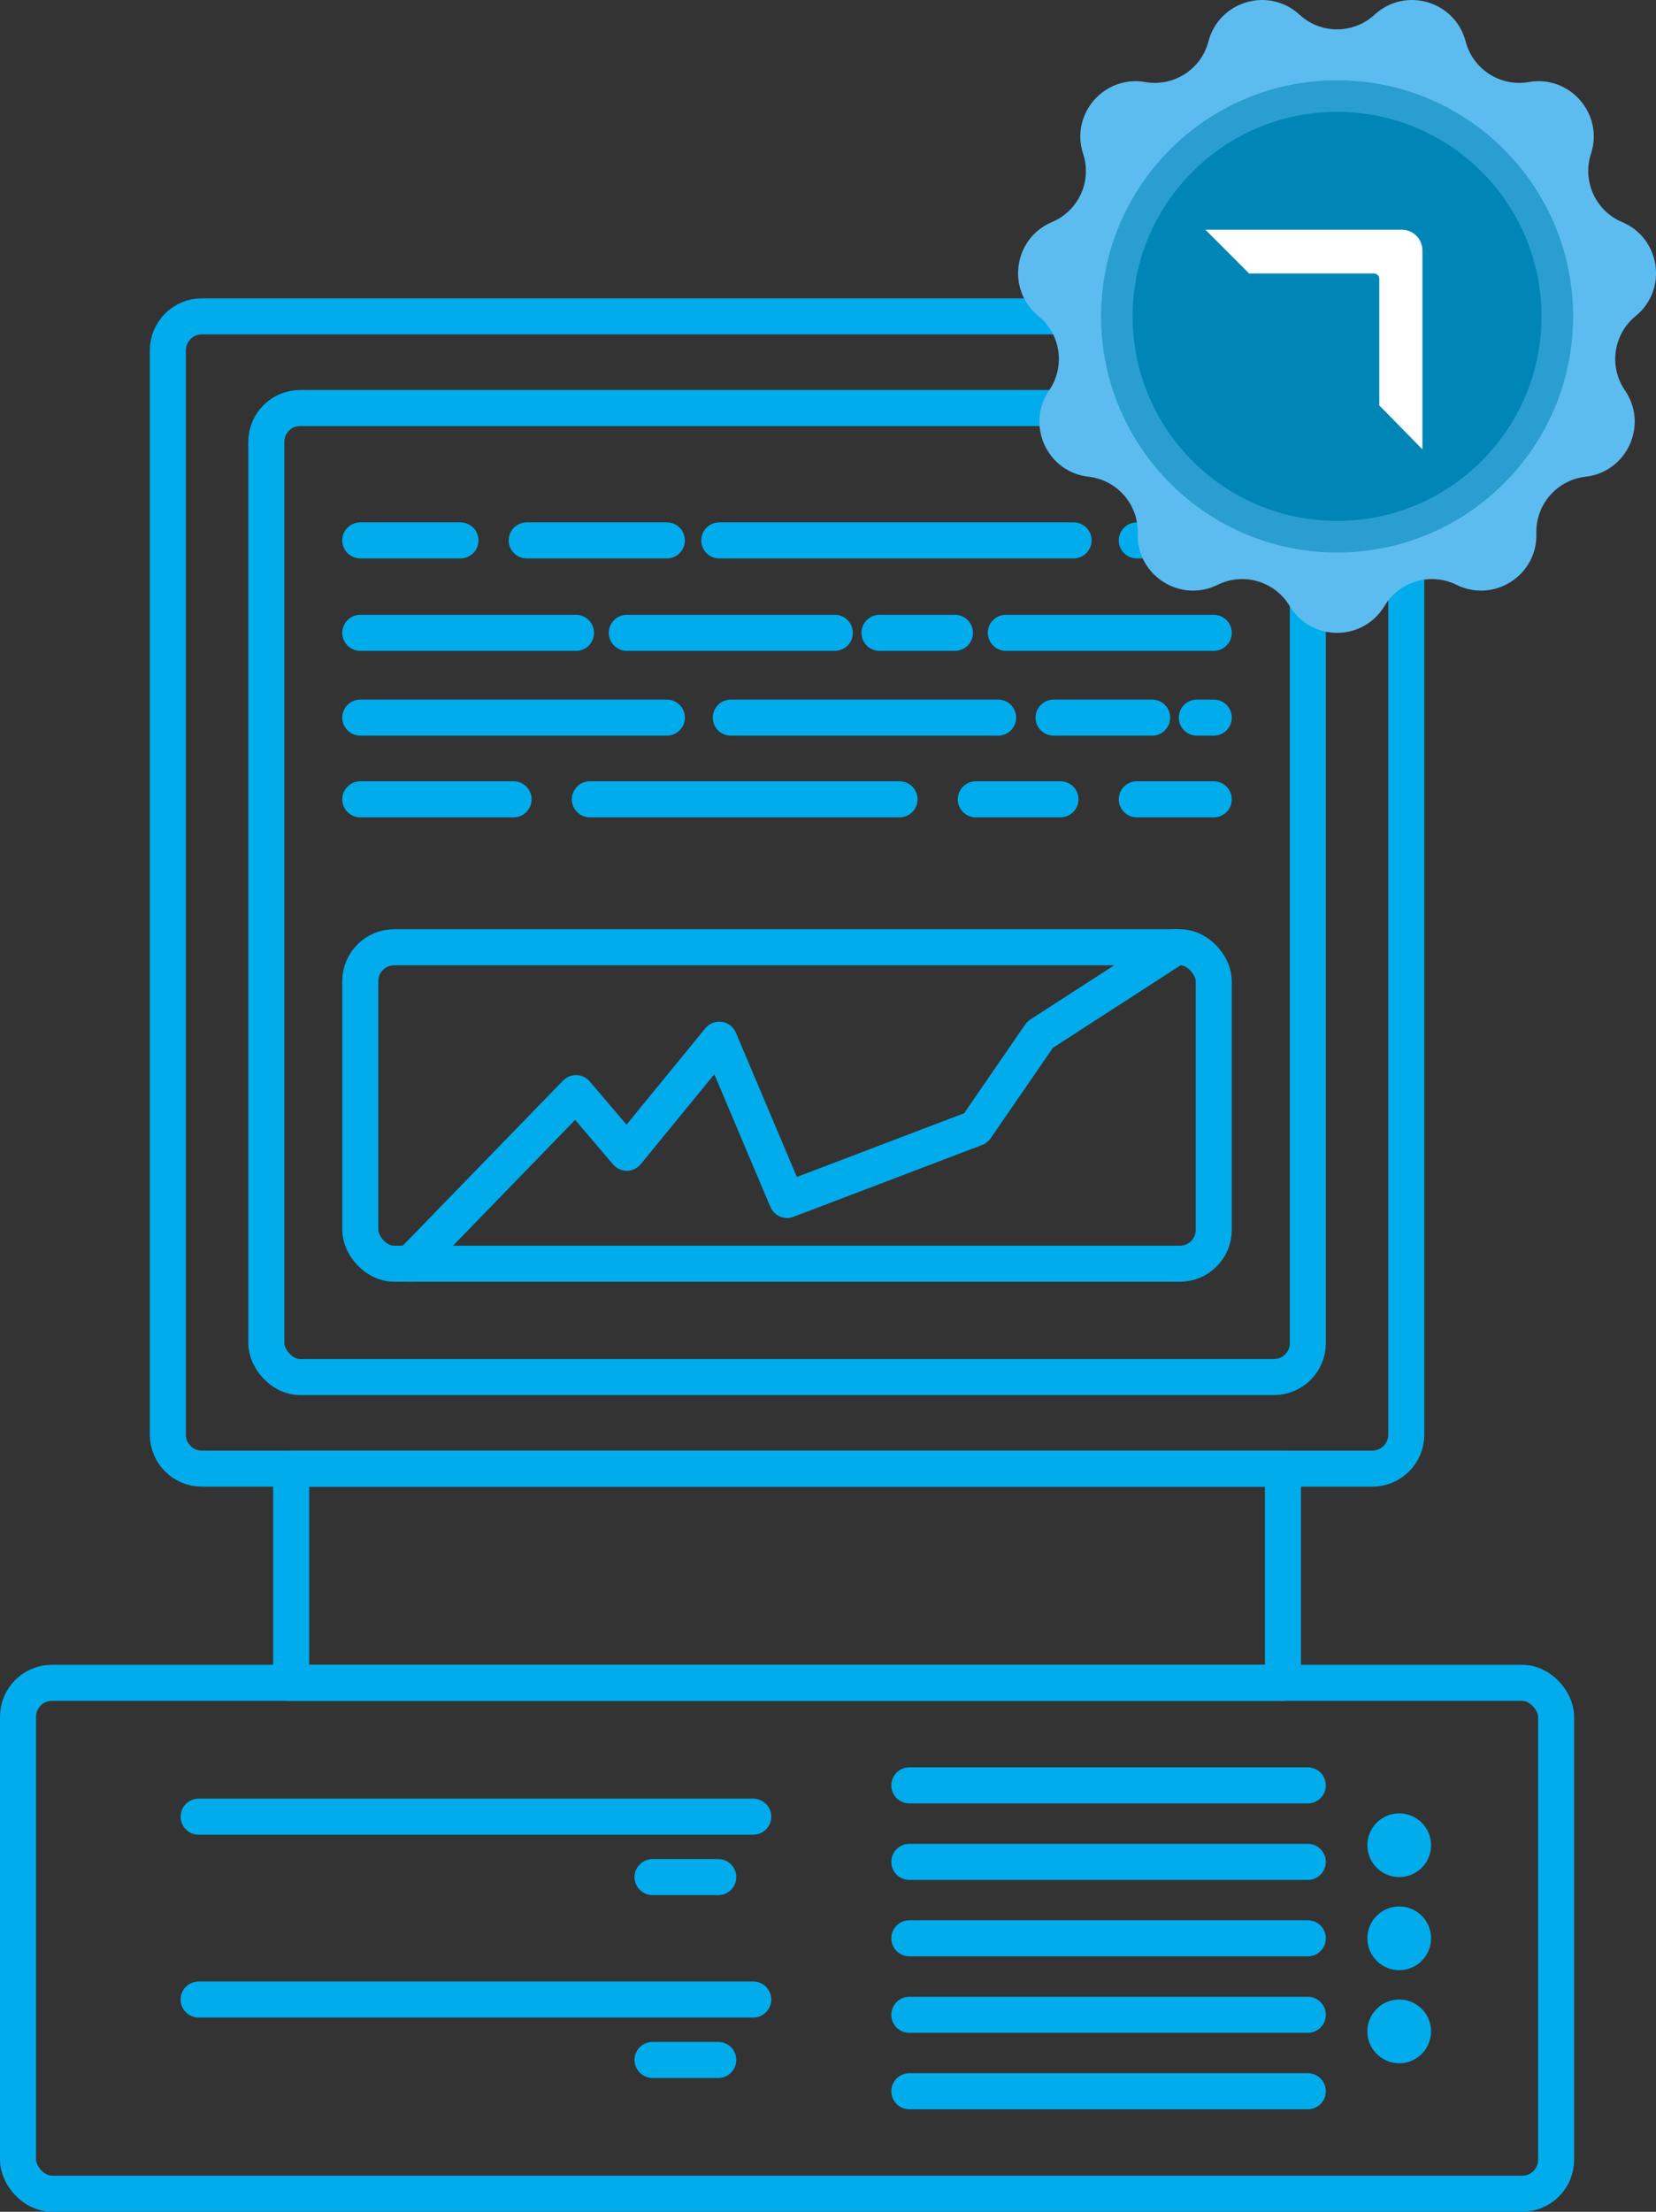 <?xml version="1.0" encoding="UTF-8"?><svg id="Layer_2" xmlns="http://www.w3.org/2000/svg" viewBox="0 0 229.77 306.76"><rect x="0" y="0" width="229.77" height="306.76" fill="#333333" stroke="none"/><defs><style>.cls-1{fill:#2b9ed1;}.cls-2{fill:none;stroke:#00acec;stroke-linecap:round;stroke-linejoin:round;stroke-width:5px;}.cls-3{fill:#fff;}.cls-4{fill:#00acec;}.cls-5{fill:#0086b6;}.cls-6{fill:#5cbcf0;}</style></defs><g id="Layer_1-2"><rect class="cls-2" x="40.4" y="203.7" width="137.61" height="29.7"/><rect class="cls-2" x="2.5" y="233.4" width="213.41" height="70.85" rx="4.7" ry="4.7"/><line class="cls-2" x1="126.17" y1="247.62" x2="181.46" y2="247.62"/><line class="cls-2" x1="126.17" y1="258.23" x2="181.46" y2="258.23"/><line class="cls-2" x1="126.17" y1="268.83" x2="181.46" y2="268.83"/><line class="cls-2" x1="126.17" y1="279.44" x2="181.46" y2="279.44"/><line class="cls-2" x1="126.17" y1="290.04" x2="181.46" y2="290.04"/><line class="cls-2" x1="27.56" y1="251.96" x2="104.51" y2="251.96"/><line class="cls-2" x1="90.54" y1="260.34" x2="99.66" y2="260.34"/><line class="cls-2" x1="27.56" y1="277.32" x2="104.51" y2="277.32"/><line class="cls-2" x1="90.54" y1="285.7" x2="99.66" y2="285.7"/><circle class="cls-4" cx="194.14" cy="255.92" r="4.42"/><path class="cls-4" d="M198.56,268.83c0,2.44-1.98,4.42-4.42,4.42-2.44,0-4.42-1.98-4.42-4.42s1.98-4.42,4.42-4.42,4.42,1.98,4.42,4.42Z"/><circle class="cls-4" cx="194.14" cy="281.74" r="4.42"/><rect class="cls-2" x="36.95" y="56.59" width="144.51" height="134.4" rx="4.7" ry="4.7"/><line class="cls-2" x1="49.99" y1="74.95" x2="63.89" y2="74.95"/><line class="cls-2" x1="73.08" y1="74.95" x2="92.53" y2="74.95"/><line class="cls-2" x1="99.8" y1="74.95" x2="148.96" y2="74.95"/><line class="cls-2" x1="157.73" y1="74.95" x2="168.41" y2="74.95"/><line class="cls-2" x1="49.99" y1="87.77" x2="79.92" y2="87.77"/><line class="cls-2" x1="86.97" y1="87.77" x2="115.83" y2="87.77"/><line class="cls-2" x1="122.03" y1="87.77" x2="132.5" y2="87.77"/><line class="cls-2" x1="139.56" y1="87.77" x2="168.41" y2="87.77"/><line class="cls-2" x1="49.99" y1="99.53" x2="92.53" y2="99.53"/><line class="cls-2" x1="101.4" y1="99.53" x2="138.49" y2="99.53"/><line class="cls-2" x1="146.18" y1="99.53" x2="159.86" y2="99.53"/><line class="cls-2" x1="168.41" y1="99.53" x2="166.06" y2="99.53"/><line class="cls-2" x1="49.99" y1="110.86" x2="71.26" y2="110.86"/><line class="cls-2" x1="81.84" y1="110.86" x2="124.81" y2="110.86"/><line class="cls-2" x1="135.39" y1="110.86" x2="147.14" y2="110.86"/><line class="cls-2" x1="157.73" y1="110.86" x2="168.41" y2="110.86"/><rect class="cls-2" x="49.99" y="131.38" width="118.42" height="43.89" rx="4.7" ry="4.7"/><polyline class="cls-2" points="56.94 175.27 79.92 151.61 86.97 159.88 99.8 144.2 109.2 166.43 135.39 156.46 144.31 143.5 163.07 131.38"/><path class="cls-2" d="M27.99,43.88c-2.59,0-4.7,2.12-4.7,4.7v150.41c0,2.59,2.12,4.7,4.7,4.7h162.43c2.59,0,4.7-2.12,4.7-4.7V48.58c0-2.59-2.12-4.7-4.7-4.7H27.99Z"/><path class="cls-6" d="M190.72,2.04h0c4.26-3.93,11.17-1.9,12.64,3.71h0c1.01,3.87,4.82,6.32,8.76,5.63h0c5.71-1,10.43,4.44,8.63,9.95h0c-1.24,3.8.64,7.92,4.32,9.47h0c5.34,2.25,6.37,9.38,1.87,13.04h0c-3.1,2.53-3.74,7.01-1.48,10.3h0c3.28,4.78.29,11.33-5.47,11.98h0c-3.97.45-6.94,3.87-6.82,7.87h0c.18,5.79-5.88,9.69-11.08,7.12h0c-3.58-1.77-7.93-.5-9.99,2.93h0c-2.98,4.97-10.19,4.97-13.17,0h0c-2.06-3.43-6.4-4.7-9.99-2.93h0c-5.2,2.57-11.26-1.33-11.08-7.12h0c.12-4-2.84-7.42-6.82-7.87h0c-5.76-.65-8.75-7.2-5.47-11.98h0c2.26-3.3,1.62-7.78-1.48-10.3h0c-4.49-3.66-3.47-10.79,1.87-13.04h0c3.69-1.55,5.57-5.67,4.32-9.47h0c-1.8-5.51,2.92-10.95,8.63-9.95h0c3.94.69,7.75-1.76,8.76-5.63h0c1.46-5.61,8.37-7.64,12.64-3.71h0c2.94,2.71,7.47,2.71,10.41,0Z"/><circle class="cls-1" cx="185.52" cy="43.88" r="32.75"/><circle class="cls-5" cx="185.52" cy="43.88" r="28.37"/><path class="cls-3" d="M167.25,31.86l6.06,6.07h17.32c.42,0,.75.34.75.76v17.54l5.98,6.09v-27.58c0-1.59-1.27-2.88-2.85-2.88h-27.27Z"/></g></svg>